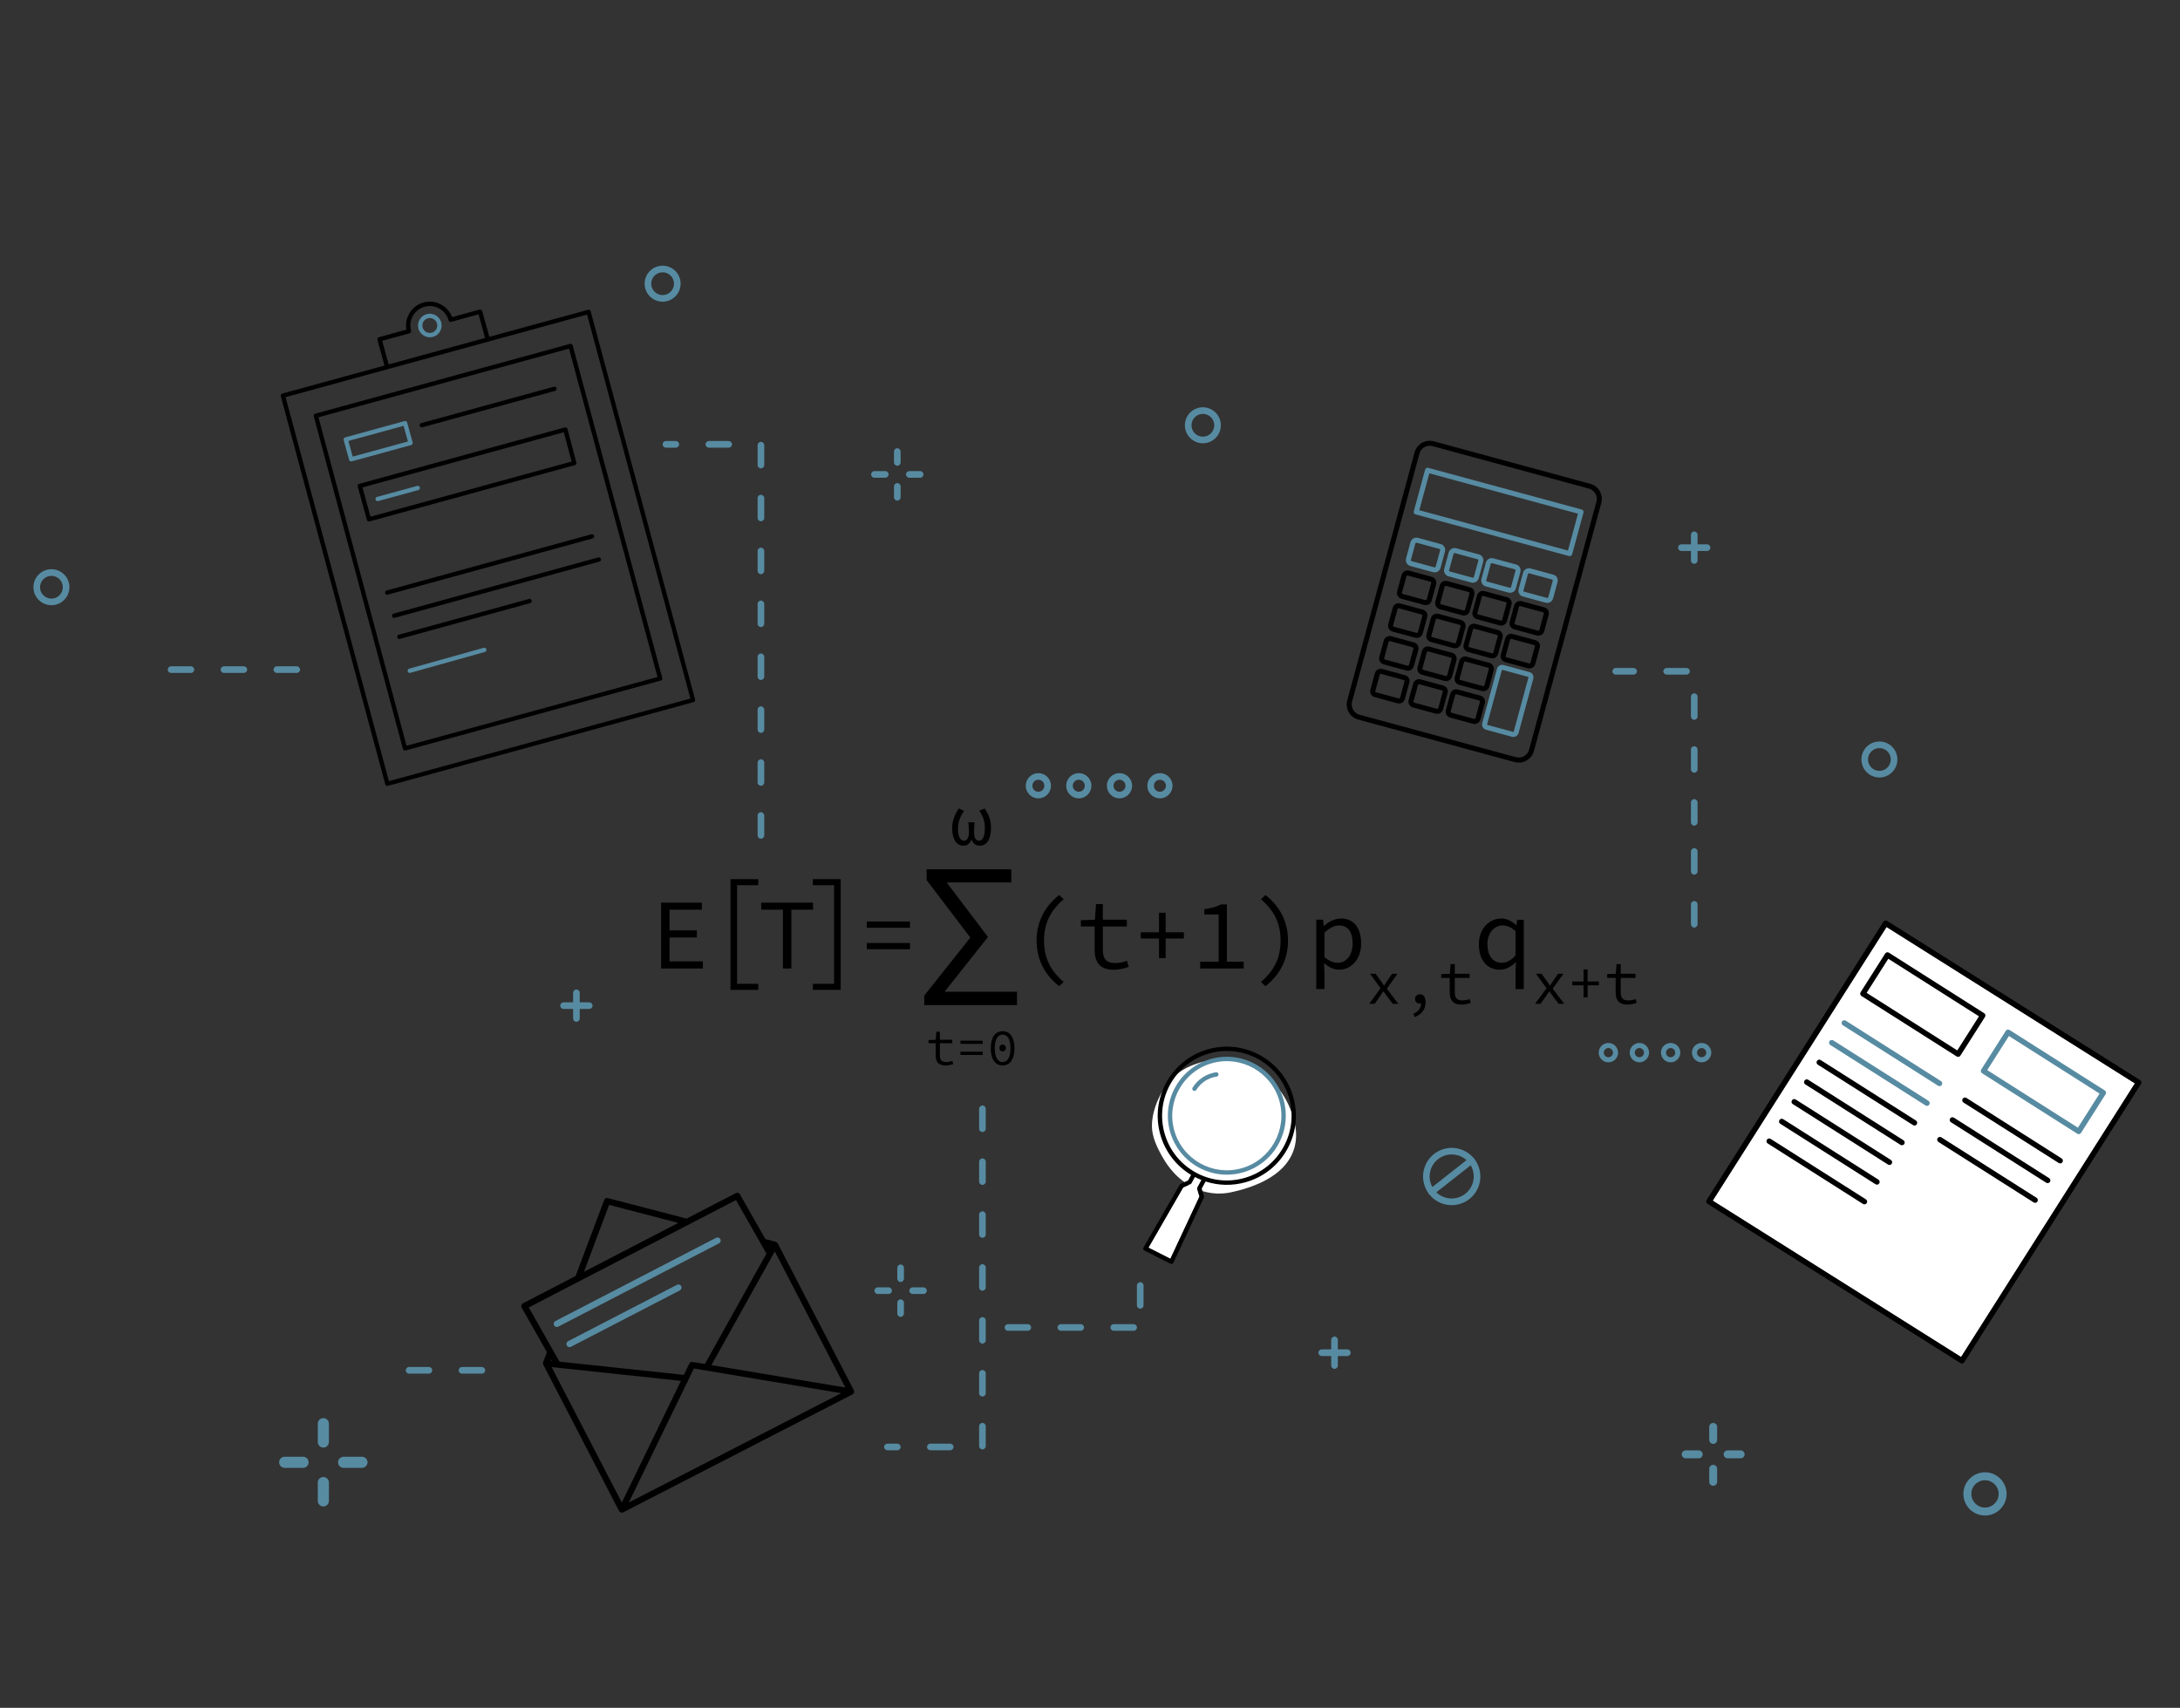 <?xml version="1.0" encoding="utf-8"?>
<!-- Generator: Adobe Illustrator 23.0.3, SVG Export Plug-In . SVG Version: 6.00 Build 0)  -->
<svg version="1.1" id="Ebene_1" xmlns="http://www.w3.org/2000/svg" xmlns:xlink="http://www.w3.org/1999/xlink" x="0px" y="0px"
	 viewBox="0 0 716 561" style="enable-background:new 0 0 716 561;" xml:space="preserve">
<rect x="0" y="0" width="716" height="561" fill="#333333" stroke="none"/>
<style type="text/css">
	.st0{fill:#010202;}
	.st1{fill:#578BA2;}
	.st2{fill:#FFFFFF;}
	.st3{fill:#1B748E;}
</style>
<g>
	<path d="M525.42,161.33c-0.68-1.19-1.79-2.05-3.12-2.41l-51.37-13.95c-1.33-0.36-2.72-0.18-3.91,0.5
		c-1.19,0.68-2.05,1.79-2.41,3.12l-22.12,81.47c-0.36,1.33-0.18,2.71,0.5,3.91c0.68,1.19,1.79,2.05,3.12,2.41l51.37,13.95
		c0.45,0.12,0.9,0.18,1.36,0.18c0.89,0,1.76-0.23,2.55-0.68c1.19-0.68,2.05-1.79,2.41-3.12l22.12-81.47
		C526.28,163.91,526.1,162.52,525.42,161.33z M524.33,164.8l-22.12,81.47c-0.24,0.9-0.83,1.65-1.64,2.12
		c-0.81,0.46-1.75,0.59-2.66,0.34l-51.37-13.95c-0.9-0.24-1.65-0.83-2.12-1.64c-0.46-0.81-0.59-1.75-0.34-2.66l22.12-81.47
		c0.24-0.9,0.83-1.65,1.64-2.12c0.81-0.46,1.75-0.59,2.66-0.34l51.37,13.95c0.9,0.24,1.65,0.83,2.12,1.64
		C524.46,162.96,524.58,163.9,524.33,164.8z"/>
	<path class="st1" d="M519.5,167.37l-50.41-13.69c-0.21-0.06-0.44-0.03-0.63,0.08c-0.19,0.11-0.33,0.29-0.39,0.5l-3.72,13.7
		c-0.12,0.44,0.14,0.89,0.58,1.01l50.41,13.69c0.07,0.02,0.14,0.03,0.22,0.03c0.14,0,0.28-0.04,0.41-0.11
		c0.19-0.11,0.33-0.29,0.39-0.5l3.72-13.7C520.2,167.94,519.94,167.49,519.5,167.37z M514.98,180.85l-48.82-13.25l3.29-12.11
		l48.82,13.25L514.98,180.85z"/>
	<path class="st1" d="M502.35,220.77l-8.5-2.31c-0.46-0.12-0.94-0.06-1.35,0.17c-0.41,0.24-0.71,0.62-0.83,1.08l-4.84,17.82
		c-0.12,0.46-0.06,0.94,0.17,1.35c0.24,0.41,0.62,0.71,1.08,0.83l8.5,2.31c0.16,0.04,0.31,0.06,0.47,0.06
		c0.31,0,0.61-0.08,0.88-0.24c0.41-0.24,0.71-0.62,0.83-1.08l4.84-17.82C503.86,222,503.3,221.02,502.35,220.77z M502.01,222.52
		l-4.84,17.82c-0.01,0.04-0.04,0.07-0.06,0.08c-0.02,0.01-0.06,0.02-0.1,0.01l-8.5-2.31c-0.04-0.01-0.07-0.04-0.08-0.06
		c-0.01-0.02-0.02-0.06-0.01-0.1l4.84-17.82c0.02-0.06,0.07-0.1,0.13-0.1c0.01,0,0.02,0,0.03,0l8.5,2.31
		c0.04,0.01,0.07,0.04,0.08,0.06C502.01,222.44,502.03,222.48,502.01,222.52z"/>
	<path d="M460.29,196.69c0,0,7.47,2.03,7.47,2.03c0.17,0.05,0.35,0.07,0.53,0.07c0.34,0,0.68-0.09,0.99-0.27
		c0.46-0.27,0.8-0.7,0.94-1.21l1.46-5.37c0.14-0.52,0.07-1.05-0.19-1.52c-0.27-0.46-0.7-0.8-1.21-0.94l-7.47-2.03
		c-0.51-0.14-1.05-0.07-1.52,0.19c-0.46,0.27-0.8,0.7-0.94,1.21l-1.46,5.37c-0.14,0.52-0.07,1.05,0.19,1.52
		C459.34,196.22,459.77,196.55,460.29,196.69z M460.47,194.67l1.46-5.37c0.03-0.12,0.12-0.18,0.16-0.21
		c0.05-0.03,0.15-0.07,0.27-0.03l7.47,2.03c0.12,0.03,0.18,0.12,0.21,0.16c0.03,0.05,0.07,0.14,0.03,0.27l-1.46,5.37
		c-0.03,0.12-0.12,0.18-0.16,0.21c-0.05,0.03-0.14,0.07-0.27,0.03l-7.47-2.03c-0.12-0.03-0.18-0.12-0.21-0.16
		C460.48,194.88,460.44,194.79,460.47,194.67z"/>
	<path class="st1" d="M463.21,185.92l7.47,2.03c0.18,0.05,0.35,0.07,0.52,0.07c0.88,0,1.69-0.59,1.93-1.48l1.46-5.37
		c0.14-0.52,0.07-1.05-0.19-1.52c-0.27-0.46-0.7-0.8-1.21-0.94l-7.47-2.03c-0.51-0.14-1.05-0.07-1.52,0.19
		c-0.46,0.27-0.8,0.7-0.94,1.21l-1.46,5.37C461.52,184.53,462.15,185.63,463.21,185.92z M463.4,183.9l1.46-5.37
		c0.04-0.16,0.18-0.26,0.34-0.26c0.03,0,0.06,0,0.09,0.01l7.47,2.03c0.12,0.03,0.18,0.12,0.21,0.16c0.03,0.05,0.07,0.14,0.03,0.27
		l-1.46,5.37c-0.05,0.19-0.24,0.3-0.43,0.25l-7.47-2.03C463.46,184.28,463.34,184.08,463.4,183.9z"/>
	<path d="M457.36,207.46l7.47,2.03c0.17,0.05,0.35,0.07,0.53,0.07c0.34,0,0.68-0.09,0.99-0.27c0.46-0.27,0.8-0.7,0.94-1.21
		l1.46-5.37c0.14-0.52,0.07-1.05-0.19-1.52c-0.27-0.46-0.7-0.8-1.21-0.94l-7.47-2.03c-1.06-0.29-2.16,0.34-2.45,1.41l-1.46,5.37
		C455.67,206.07,456.3,207.17,457.36,207.46z M457.55,205.44l1.46-5.37c0.04-0.16,0.18-0.26,0.34-0.26c0.03,0,0.06,0,0.09,0.01
		l7.47,2.03c0.12,0.03,0.18,0.12,0.21,0.16c0.03,0.05,0.07,0.14,0.03,0.27l-1.46,5.37c-0.05,0.19-0.24,0.3-0.43,0.25l-7.47-2.03
		C457.61,205.81,457.5,205.62,457.55,205.44z"/>
	<path d="M454.44,218.23l7.47,2.03c0.17,0.05,0.35,0.07,0.53,0.07c0.34,0,0.68-0.09,0.99-0.27c0.46-0.27,0.8-0.7,0.94-1.21
		l1.46-5.37c0.14-0.52,0.07-1.05-0.19-1.52c-0.27-0.46-0.7-0.8-1.21-0.94l-7.47-2.03c-0.51-0.14-1.05-0.07-1.52,0.19
		c-0.46,0.27-0.8,0.7-0.94,1.21l-1.46,5.37c-0.14,0.52-0.07,1.05,0.19,1.52C453.49,217.75,453.92,218.09,454.44,218.23z
		 M454.62,216.21l1.46-5.37c0.03-0.12,0.12-0.18,0.16-0.21c0.05-0.03,0.14-0.07,0.27-0.03l7.47,2.03c0.12,0.03,0.18,0.12,0.21,0.16
		c0.03,0.05,0.07,0.14,0.03,0.27l-1.46,5.37c-0.03,0.12-0.12,0.18-0.16,0.21c-0.05,0.03-0.14,0.07-0.27,0.03l-7.47-2.03
		c-0.12-0.03-0.18-0.12-0.21-0.16C454.63,216.42,454.59,216.33,454.62,216.21z"/>
	<path d="M461.49,221.79l-7.47-2.03c-0.52-0.14-1.05-0.07-1.52,0.19c-0.46,0.27-0.8,0.7-0.94,1.21l-1.46,5.37
		c-0.14,0.52-0.07,1.05,0.19,1.52c0.27,0.46,0.7,0.8,1.21,0.94c0,0,7.47,2.03,7.47,2.03c0.17,0.05,0.35,0.07,0.52,0.07
		c0.88,0,1.69-0.59,1.93-1.48l1.46-5.37C463.19,223.18,462.56,222.08,461.49,221.79z M461.31,223.82l-1.46,5.37
		c-0.05,0.19-0.25,0.3-0.43,0.25l-7.47-2.03c-0.12-0.03-0.18-0.12-0.21-0.16c-0.03-0.05-0.07-0.14-0.03-0.27l1.46-5.37
		c0.05-0.19,0.24-0.3,0.43-0.25l7.47,2.03C461.25,223.44,461.36,223.63,461.31,223.82z"/>
	<path d="M472.84,200.1l7.47,2.03c0.17,0.05,0.35,0.07,0.52,0.07c0.88,0,1.69-0.59,1.93-1.48l1.46-5.37
		c0.29-1.06-0.34-2.16-1.41-2.45l-7.47-2.03c-0.52-0.14-1.05-0.07-1.52,0.19c-0.46,0.27-0.8,0.7-0.94,1.21l-1.46,5.37
		c-0.14,0.52-0.07,1.05,0.19,1.52C471.89,199.62,472.32,199.96,472.84,200.1z M473.03,198.07l1.46-5.37
		c0.05-0.19,0.24-0.3,0.43-0.25l7.47,2.03c0.19,0.05,0.3,0.24,0.25,0.43l-1.46,5.37c-0.05,0.19-0.24,0.3-0.43,0.25l-7.47-2.03
		c-0.12-0.03-0.18-0.12-0.21-0.16C473.03,198.29,472.99,198.2,473.03,198.07z"/>
	<path class="st1" d="M485.74,182.12l-7.47-2.03c-0.51-0.14-1.05-0.07-1.52,0.19c-0.46,0.27-0.8,0.7-0.94,1.21l-1.46,5.37
		c-0.14,0.52-0.07,1.05,0.19,1.52s0.7,0.8,1.21,0.94l7.47,2.03c0.17,0.05,0.35,0.07,0.53,0.07c0.34,0,0.68-0.09,0.99-0.27
		c0.46-0.27,0.8-0.7,0.94-1.21l1.46-5.37c0.14-0.52,0.07-1.05-0.19-1.52C486.69,182.6,486.26,182.26,485.74,182.12z M485.55,184.15
		l-1.46,5.37c-0.03,0.12-0.12,0.18-0.16,0.21c-0.05,0.03-0.14,0.07-0.27,0.03l-7.47-2.03c-0.12-0.03-0.18-0.12-0.21-0.16
		c-0.03-0.05-0.07-0.14-0.03-0.27l1.46-5.37c0.03-0.12,0.12-0.18,0.16-0.21c0.05-0.03,0.14-0.07,0.27-0.03l7.47,2.03
		c0.12,0.03,0.18,0.12,0.21,0.16C485.55,183.93,485.59,184.02,485.55,184.15z"/>
	<path d="M469.97,203.04l-1.46,5.37c-0.14,0.52-0.07,1.05,0.19,1.52c0.27,0.46,0.7,0.8,1.21,0.94l7.47,2.03
		c0.17,0.05,0.35,0.07,0.53,0.07c0.34,0,0.68-0.09,0.99-0.27c0.46-0.27,0.8-0.7,0.94-1.21l1.46-5.37c0.14-0.52,0.07-1.05-0.19-1.52
		c-0.27-0.46-0.7-0.8-1.21-0.94l-7.47-2.03c-0.51-0.14-1.05-0.07-1.52,0.19C470.44,202.1,470.11,202.53,469.97,203.04z
		 M471.72,203.26c0.05-0.03,0.15-0.07,0.27-0.03l7.47,2.03c0.19,0.05,0.3,0.24,0.25,0.43l-1.46,5.37c-0.05,0.19-0.24,0.3-0.43,0.25
		l-7.47-2.03c-0.12-0.03-0.18-0.12-0.21-0.16c-0.03-0.05-0.07-0.14-0.03-0.27l1.46-5.37C471.59,203.35,471.68,203.29,471.72,203.26z
		"/>
	<path d="M467.04,213.81l-1.46,5.37c-0.14,0.52-0.07,1.05,0.19,1.52c0.27,0.46,0.7,0.8,1.21,0.94l7.47,2.03
		c0.17,0.05,0.35,0.07,0.53,0.07c0.34,0,0.68-0.09,0.99-0.27c0.46-0.27,0.8-0.7,0.94-1.21l1.46-5.37c0.29-1.06-0.34-2.16-1.41-2.45
		l-7.47-2.03c-0.52-0.14-1.05-0.07-1.52,0.19C467.52,212.86,467.18,213.29,467.04,213.81z M468.8,214.03
		c0.03-0.02,0.1-0.05,0.17-0.05c0.03,0,0.06,0,0.09,0.01l7.47,2.03c0.19,0.05,0.3,0.24,0.25,0.43l-1.46,5.37
		c-0.03,0.12-0.12,0.18-0.16,0.21c-0.05,0.03-0.15,0.07-0.27,0.03l-7.47-2.03c-0.12-0.03-0.18-0.12-0.21-0.16
		c-0.03-0.05-0.07-0.14-0.03-0.27l1.46-5.37C468.67,214.12,468.75,214.06,468.8,214.03z"/>
	<path d="M474.05,225.2l-7.47-2.03c-0.51-0.14-1.05-0.07-1.52,0.19c-0.46,0.27-0.8,0.7-0.94,1.21l-1.46,5.37
		c-0.14,0.52-0.07,1.05,0.19,1.52c0.27,0.46,0.7,0.8,1.21,0.93c0,0,7.47,2.03,7.47,2.03c0.17,0.05,0.35,0.07,0.52,0.07
		c0.88,0,1.69-0.59,1.93-1.48l1.46-5.37C475.74,226.59,475.11,225.49,474.05,225.2z M473.86,227.22l-1.46,5.37
		c-0.05,0.19-0.24,0.3-0.43,0.25l-7.47-2.03c-0.12-0.03-0.18-0.12-0.21-0.16c-0.03-0.05-0.07-0.14-0.03-0.27l1.46-5.37
		c0.03-0.12,0.12-0.18,0.16-0.21c0.05-0.03,0.14-0.07,0.27-0.03l7.47,2.03C473.8,226.84,473.91,227.04,473.86,227.22z"/>
	<path d="M494.98,204.03l1.46-5.37c0.14-0.52,0.07-1.05-0.19-1.52c-0.27-0.46-0.7-0.8-1.21-0.94l-7.47-2.03
		c-1.07-0.29-2.16,0.34-2.45,1.41l-1.46,5.37c-0.29,1.06,0.34,2.16,1.41,2.45l7.47,2.03c0.17,0.05,0.35,0.07,0.52,0.07
		C493.93,205.51,494.73,204.92,494.98,204.03z M492.95,203.85l-7.47-2.03c-0.19-0.05-0.3-0.24-0.25-0.43l1.46-5.37
		c0.05-0.19,0.24-0.3,0.43-0.25l7.47,2.03c0.12,0.03,0.19,0.12,0.21,0.16c0.03,0.05,0.07,0.14,0.03,0.27l-1.46,5.37
		C493.33,203.79,493.14,203.9,492.95,203.85z"/>
	<path class="st1" d="M497.9,193.26l1.46-5.37c0.14-0.52,0.07-1.05-0.19-1.52c-0.27-0.46-0.7-0.8-1.21-0.94l-7.47-2.03
		c-0.52-0.14-1.05-0.07-1.52,0.19c-0.46,0.27-0.8,0.7-0.94,1.21l-1.46,5.37c-0.29,1.06,0.34,2.16,1.41,2.45l7.47,2.03
		c0.17,0.05,0.35,0.07,0.53,0.07c0.34,0,0.68-0.09,0.99-0.27C497.43,194.21,497.76,193.78,497.9,193.26z M496.14,193.04
		c-0.05,0.03-0.14,0.07-0.27,0.03l-7.47-2.03c-0.19-0.05-0.3-0.24-0.25-0.43l1.46-5.37c0.04-0.16,0.18-0.26,0.34-0.26
		c0.03,0,0.06,0,0.09,0.01l7.47,2.03c0.12,0.03,0.18,0.12,0.21,0.16c0.03,0.05,0.07,0.14,0.03,0.27l-1.46,5.37
		C496.28,192.95,496.19,193.02,496.14,193.04z"/>
	<path d="M492.05,214.8l1.46-5.37c0.14-0.52,0.07-1.05-0.19-1.52c-0.27-0.46-0.7-0.8-1.21-0.94l-7.47-2.03
		c-1.06-0.29-2.16,0.34-2.45,1.41l-1.46,5.37c-0.29,1.06,0.34,2.16,1.41,2.45l7.47,2.03c0.17,0.05,0.35,0.07,0.53,0.07
		c0.34,0,0.68-0.09,0.99-0.27C491.58,215.75,491.91,215.32,492.05,214.8z M490.3,214.58c-0.05,0.03-0.14,0.07-0.27,0.03l-7.47-2.03
		c-0.19-0.05-0.3-0.24-0.25-0.43l1.46-5.37c0.04-0.16,0.18-0.26,0.34-0.26c0.03,0,0.06,0,0.09,0.01l7.47,2.03
		c0.19,0.05,0.3,0.24,0.25,0.43l-1.46,5.37C490.43,214.49,490.34,214.56,490.3,214.58z"/>
	<path d="M507.24,199.52l-7.47-2.03c-0.51-0.14-1.05-0.07-1.52,0.19c-0.46,0.27-0.8,0.7-0.94,1.21l-1.46,5.37
		c-0.29,1.06,0.34,2.16,1.41,2.45l7.47,2.03c0.17,0.05,0.35,0.07,0.53,0.07c0.34,0,0.68-0.09,0.99-0.27c0.46-0.27,0.8-0.7,0.94-1.21
		l1.46-5.37c0.14-0.52,0.07-1.05-0.19-1.52C508.19,200,507.76,199.66,507.24,199.52z M507.05,201.55l-1.46,5.37
		c-0.05,0.19-0.24,0.3-0.43,0.25l-7.47-2.03c-0.19-0.05-0.3-0.24-0.25-0.43l1.46-5.37c0.03-0.12,0.12-0.18,0.16-0.21
		c0.05-0.03,0.14-0.07,0.27-0.03l7.47,2.03C506.99,201.17,507.1,201.36,507.05,201.55z"/>
	<path class="st1" d="M510.16,188.76l-7.47-2.03c-0.51-0.14-1.05-0.07-1.52,0.19c-0.46,0.27-0.8,0.7-0.94,1.21l-1.46,5.37
		c-0.29,1.06,0.34,2.16,1.41,2.45l7.47,2.03c0.17,0.05,0.35,0.07,0.52,0.07c0.88,0,1.69-0.59,1.93-1.48l1.46-5.37
		C511.86,190.14,511.23,189.04,510.16,188.76z M509.98,190.78l-1.46,5.37c-0.05,0.19-0.24,0.3-0.43,0.25l-7.47-2.03
		c-0.19-0.05-0.3-0.24-0.25-0.43l1.46-5.37c0.03-0.12,0.12-0.19,0.16-0.21c0.05-0.03,0.14-0.07,0.27-0.03l7.47,2.03
		C509.92,190.4,510.03,190.59,509.98,190.78z"/>
	<path d="M504.32,210.29l-7.47-2.03c-0.52-0.14-1.05-0.07-1.52,0.19c-0.46,0.27-0.8,0.7-0.94,1.21l-1.46,5.37
		c-0.29,1.06,0.34,2.16,1.41,2.45l7.47,2.03c0.17,0.05,0.35,0.07,0.52,0.07c0.88,0,1.69-0.59,1.93-1.48l1.46-5.37
		C506.01,211.68,505.38,210.58,504.32,210.29z M504.13,212.32l-1.46,5.37c-0.05,0.19-0.24,0.3-0.43,0.25c0,0-7.47-2.03-7.47-2.03
		c-0.19-0.05-0.3-0.24-0.25-0.43l1.46-5.37c0.03-0.12,0.12-0.19,0.16-0.21c0.05-0.03,0.14-0.07,0.27-0.03l7.47,2.03
		C504.07,211.94,504.18,212.13,504.13,212.32z"/>
	<path d="M479.2,224.95l7.47,2.03c0.17,0.05,0.35,0.07,0.53,0.07c0.34,0,0.68-0.09,0.99-0.27c0.46-0.27,0.8-0.7,0.94-1.21l1.46-5.37
		c0.14-0.52,0.07-1.05-0.19-1.52c-0.27-0.46-0.7-0.8-1.21-0.94l-7.47-2.03c-1.06-0.29-2.16,0.34-2.45,1.41l-1.46,5.37
		C477.51,223.56,478.14,224.66,479.2,224.95z M479.39,222.93l1.46-5.37c0.04-0.16,0.18-0.26,0.34-0.26c0.03,0,0.06,0,0.09,0.01
		l7.47,2.03c0.12,0.03,0.19,0.12,0.21,0.16c0.03,0.05,0.07,0.14,0.03,0.27l-1.46,5.37c-0.05,0.19-0.24,0.29-0.43,0.25l-7.47-2.03
		c-0.12-0.03-0.19-0.12-0.21-0.16C479.4,223.15,479.36,223.05,479.39,222.93z"/>
	<path d="M487.47,229.45c-0.27-0.46-0.7-0.8-1.21-0.93l-7.47-2.03c-1.06-0.29-2.16,0.34-2.45,1.41l-1.46,5.37
		c-0.29,1.06,0.34,2.16,1.41,2.45l7.47,2.03c0.17,0.05,0.35,0.07,0.53,0.07c0.34,0,0.68-0.09,0.99-0.27c0.46-0.27,0.8-0.7,0.94-1.21
		l1.46-5.37C487.8,230.46,487.73,229.92,487.47,229.45z M486.07,230.54l-1.46,5.37c-0.03,0.12-0.12,0.18-0.16,0.21
		c-0.05,0.03-0.14,0.07-0.27,0.03l-7.47-2.03c-0.19-0.05-0.3-0.24-0.25-0.43l1.46-5.37c0.04-0.16,0.18-0.26,0.34-0.26
		c0.03,0,0.06,0,0.09,0.01l7.47,2.03c0.12,0.03,0.18,0.12,0.21,0.16C486.06,230.32,486.1,230.42,486.07,230.54z"/>
</g>
<g>
	<g>
		<path class="st1" d="M294.71,152.99c-0.6,0-1.09-0.49-1.09-1.09v-3.56c0-0.6,0.49-1.09,1.09-1.09c0.6,0,1.09,0.49,1.09,1.09v3.56
			C295.8,152.5,295.31,152.99,294.71,152.99z"/>
	</g>
	<g>
		<path class="st1" d="M294.71,164.44c-0.6,0-1.09-0.49-1.09-1.09v-3.56c0-0.6,0.49-1.09,1.09-1.09c0.6,0,1.09,0.49,1.09,1.09v3.56
			C295.8,163.96,295.31,164.44,294.71,164.44z"/>
	</g>
	<g>
		<path class="st1" d="M302.22,156.93h-3.56c-0.6,0-1.09-0.49-1.09-1.09s0.49-1.09,1.09-1.09h3.56c0.6,0,1.09,0.49,1.09,1.09
			S302.82,156.93,302.22,156.93z"/>
	</g>
	<g>
		<path class="st1" d="M290.76,156.93h-3.56c-0.6,0-1.09-0.49-1.09-1.09s0.49-1.09,1.09-1.09h3.56c0.6,0,1.09,0.49,1.09,1.09
			S291.36,156.93,290.76,156.93z"/>
	</g>
</g>
<g>
	<g>
		<path class="st1" d="M295.8,421.12c-0.6,0-1.09-0.49-1.09-1.09v-3.56c0-0.6,0.49-1.09,1.09-1.09c0.6,0,1.09,0.49,1.09,1.09v3.56
			C296.88,420.63,296.4,421.12,295.8,421.12z"/>
	</g>
	<g>
		<path class="st1" d="M295.8,432.57c-0.6,0-1.09-0.49-1.09-1.09v-3.56c0-0.6,0.49-1.09,1.09-1.09c0.6,0,1.09,0.49,1.09,1.09v3.56
			C296.88,432.09,296.4,432.57,295.8,432.57z"/>
	</g>
	<g>
		<path class="st1" d="M303.31,425.06h-3.56c-0.6,0-1.09-0.49-1.09-1.09s0.49-1.09,1.09-1.09h3.56c0.6,0,1.09,0.49,1.09,1.09
			S303.91,425.06,303.31,425.06z"/>
	</g>
	<g>
		<path class="st1" d="M291.85,425.06h-3.56c-0.6,0-1.09-0.49-1.09-1.09s0.49-1.09,1.09-1.09h3.56c0.6,0,1.09,0.49,1.09,1.09
			S292.45,425.06,291.85,425.06z"/>
	</g>
</g>
<g>
	<g>
		<path class="st1" d="M476.81,395.88c-0.95,0-1.91-0.15-2.85-0.44c-4.95-1.57-7.7-6.86-6.13-11.81c1.57-4.95,6.86-7.7,11.81-6.13
			c4.95,1.57,7.7,6.86,6.13,11.81c-0.76,2.4-2.41,4.35-4.64,5.51C479.77,395.52,478.3,395.88,476.81,395.88z M476.8,379.22
			c-3.07,0-5.93,1.97-6.91,5.05c-1.2,3.8,0.91,7.88,4.72,9.08c1.84,0.58,3.8,0.42,5.52-0.48c1.72-0.89,2.98-2.4,3.57-4.24
			c1.2-3.8-0.91-7.88-4.72-9.08C478.26,379.33,477.52,379.22,476.8,379.22z"/>
	</g>
	<g>
		<path class="st1" d="M470.18,392.59c-0.32,0-0.64-0.14-0.85-0.41c-0.37-0.47-0.29-1.15,0.18-1.53l13.07-10.29
			c0.47-0.37,1.15-0.29,1.53,0.18c0.37,0.47,0.29,1.15-0.18,1.53l-13.07,10.29C470.65,392.51,470.41,392.59,470.18,392.59z"/>
	</g>
</g>
<g>
	<g>
		<path class="st1" d="M380.96,262.25c-2.28,0-4.14-1.86-4.14-4.14c0-2.28,1.86-4.14,4.14-4.14c2.29,0,4.14,1.86,4.14,4.14
			C385.11,260.39,383.25,262.25,380.96,262.25z M380.96,256.14c-1.09,0-1.97,0.88-1.97,1.97c0,1.09,0.88,1.97,1.97,1.97
			c1.09,0,1.97-0.88,1.97-1.97C382.94,257.02,382.05,256.14,380.96,256.14z"/>
	</g>
	<g>
		<path class="st1" d="M367.69,262.25c-2.29,0-4.14-1.86-4.14-4.14c0-2.28,1.86-4.14,4.14-4.14c2.28,0,4.14,1.86,4.14,4.14
			C371.83,260.39,369.97,262.25,367.69,262.25z M367.69,256.14c-1.09,0-1.97,0.88-1.97,1.97c0,1.09,0.88,1.97,1.97,1.97
			c1.09,0,1.97-0.88,1.97-1.97C369.66,257.02,368.78,256.14,367.69,256.14z"/>
	</g>
	<g>
		<path class="st1" d="M354.32,262.25c-2.29,0-4.14-1.86-4.14-4.14c0-2.28,1.86-4.14,4.14-4.14c2.28,0,4.14,1.86,4.14,4.14
			C358.46,260.39,356.6,262.25,354.32,262.25z M354.32,256.14c-1.09,0-1.97,0.88-1.97,1.97c0,1.09,0.88,1.97,1.97,1.97
			c1.09,0,1.97-0.88,1.97-1.97C356.29,257.02,355.4,256.14,354.32,256.14z"/>
	</g>
	<g>
		<path class="st1" d="M341.04,262.25c-2.28,0-4.14-1.86-4.14-4.14c0-2.28,1.86-4.14,4.14-4.14c2.28,0,4.14,1.86,4.14,4.14
			C345.19,260.39,343.33,262.25,341.04,262.25z M341.04,256.14c-1.09,0-1.97,0.88-1.97,1.97c0,1.09,0.88,1.97,1.97,1.97
			c1.09,0,1.97-0.88,1.97-1.97C343.01,257.02,342.13,256.14,341.04,256.14z"/>
	</g>
</g>
<g>
	<g>
		<path class="st1" d="M528.26,342.6c1.75,0,3.18,1.43,3.18,3.18c0,1.75-1.43,3.18-3.18,3.18c-1.75,0-3.18-1.43-3.18-3.18
			C525.09,344.02,526.51,342.6,528.26,342.6z M528.26,347.29c0.83,0,1.51-0.68,1.51-1.51c0-0.83-0.68-1.51-1.51-1.51
			s-1.51,0.68-1.51,1.51C526.75,346.61,527.43,347.29,528.26,347.29z"/>
	</g>
	<g>
		<path class="st1" d="M538.44,342.6c1.75,0,3.18,1.43,3.18,3.18c0,1.75-1.43,3.18-3.18,3.18c-1.75,0-3.18-1.43-3.18-3.18
			C535.27,344.02,536.69,342.6,538.44,342.6z M538.44,347.29c0.83,0,1.51-0.68,1.51-1.51c0-0.83-0.68-1.51-1.51-1.51
			c-0.83,0-1.51,0.68-1.51,1.51C536.93,346.61,537.61,347.29,538.44,347.29z"/>
	</g>
	<g>
		<path class="st1" d="M548.7,342.6c1.75,0,3.18,1.43,3.18,3.18c0,1.75-1.43,3.18-3.18,3.18c-1.75,0-3.18-1.43-3.18-3.18
			C545.52,344.02,546.95,342.6,548.7,342.6z M548.7,347.29c0.83,0,1.51-0.68,1.51-1.51c0-0.83-0.68-1.51-1.51-1.51
			s-1.51,0.68-1.51,1.51C547.19,346.61,547.86,347.29,548.7,347.29z"/>
	</g>
	<g>
		<path class="st1" d="M558.88,342.6c1.75,0,3.18,1.43,3.18,3.18c0,1.75-1.43,3.18-3.18,3.18c-1.75,0-3.18-1.43-3.18-3.18
			C555.7,344.02,557.12,342.6,558.88,342.6z M558.88,347.29c0.83,0,1.51-0.68,1.51-1.51c0-0.83-0.68-1.51-1.51-1.51
			s-1.51,0.68-1.51,1.51C557.36,346.61,558.04,347.29,558.88,347.29z"/>
	</g>
</g>
<g>
	<path class="st1" d="M395.07,145.61c-3.26,0-5.91-2.65-5.91-5.91c0-3.26,2.65-5.91,5.91-5.91c3.26,0,5.91,2.65,5.91,5.91
		C400.98,142.96,398.33,145.61,395.07,145.61z M395.07,135.96c-2.06,0-3.74,1.68-3.74,3.74c0,2.06,1.68,3.74,3.74,3.74
		c2.06,0,3.74-1.68,3.74-3.74C398.81,137.64,397.13,135.96,395.07,135.96z"/>
</g>
<g>
	<path class="st1" d="M217.63,99.1c-3.26,0-5.91-2.65-5.91-5.91s2.65-5.91,5.91-5.91s5.91,2.65,5.91,5.91S220.89,99.1,217.63,99.1z
		 M217.63,89.45c-2.06,0-3.74,1.68-3.74,3.74c0,2.06,1.68,3.74,3.74,3.74s3.74-1.68,3.74-3.74
		C221.37,91.13,219.7,89.45,217.63,89.45z"/>
</g>
<g>
	<g>
		<path class="st1" d="M562.68,481.18c0.72,0,1.3,0.58,1.3,1.3v4.28c0,0.72-0.58,1.3-1.3,1.3c-0.72,0-1.3-0.58-1.3-1.3v-4.28
			C561.37,481.77,561.95,481.18,562.68,481.18z"/>
	</g>
	<g>
		<path class="st1" d="M562.68,467.42c0.72,0,1.3,0.58,1.3,1.3v4.28c0,0.72-0.58,1.3-1.3,1.3c-0.72,0-1.3-0.58-1.3-1.3v-4.28
			C561.37,468.01,561.95,467.42,562.68,467.42z"/>
	</g>
	<g>
		<path class="st1" d="M553.65,476.44h4.28c0.72,0,1.3,0.58,1.3,1.3s-0.58,1.3-1.3,1.3h-4.28c-0.72,0-1.3-0.58-1.3-1.3
			S552.93,476.44,553.65,476.44z"/>
	</g>
	<g>
		<path class="st1" d="M567.42,476.44h4.28c0.72,0,1.3,0.58,1.3,1.3s-0.58,1.3-1.3,1.3h-4.28c-0.72,0-1.3-0.58-1.3-1.3
			S566.7,476.44,567.42,476.44z"/>
	</g>
</g>
<g>
	<path class="st1" d="M651.95,483.63c3.92,0,7.1,3.19,7.1,7.1s-3.19,7.1-7.1,7.1s-7.1-3.19-7.1-7.1S648.04,483.63,651.95,483.63z
		 M651.95,495.22c2.48,0,4.49-2.01,4.49-4.49c0-2.48-2.01-4.49-4.49-4.49c-2.48,0-4.49,2.01-4.49,4.49
		C647.46,493.2,649.48,495.22,651.95,495.22z"/>
</g>
<g>
	<path class="st1" d="M16.89,198.8c-3.26,0-5.91-2.65-5.91-5.91c0-3.26,2.65-5.91,5.91-5.91s5.91,2.65,5.91,5.91
		C22.8,196.15,20.15,198.8,16.89,198.8z M16.89,189.16c-2.06,0-3.74,1.68-3.74,3.74c0,2.06,1.68,3.74,3.74,3.74
		c2.06,0,3.74-1.68,3.74-3.74C20.63,190.83,18.95,189.16,16.89,189.16z"/>
</g>
<g>
	<path class="st1" d="M617.27,255.39c-3.26,0-5.91-2.65-5.91-5.91c0-3.26,2.65-5.91,5.91-5.91s5.91,2.65,5.91,5.91
		C623.18,252.74,620.53,255.39,617.27,255.39z M617.27,245.74c-2.06,0-3.74,1.68-3.74,3.74c0,2.06,1.68,3.74,3.74,3.74
		c2.06,0,3.74-1.68,3.74-3.74C621.01,247.41,619.33,245.74,617.27,245.74z"/>
</g>
<g>
	<path class="st1" d="M218.72,144.87h3.24c0.6,0,1.09,0.49,1.09,1.09s-0.49,1.09-1.09,1.09h-3.24c-0.6,0-1.09-0.49-1.09-1.09
		S218.12,144.87,218.72,144.87z M232.82,144.87h6.52c0.6,0,1.09,0.49,1.09,1.09s-0.49,1.09-1.09,1.09h-6.52
		c-0.6,0-1.09-0.49-1.09-1.09S232.22,144.87,232.82,144.87z M249.92,145.15c0.6,0,1.09,0.49,1.09,1.09v6.52
		c0,0.6-0.49,1.09-1.09,1.09s-1.09-0.49-1.09-1.09v-6.52C248.83,145.64,249.32,145.15,249.92,145.15z M249.92,162.53
		c0.6,0,1.09,0.49,1.09,1.09v6.52c0,0.6-0.49,1.09-1.09,1.09s-1.09-0.49-1.09-1.09v-6.52C248.83,163.01,249.32,162.53,249.92,162.53
		z M249.92,179.91c0.6,0,1.09,0.49,1.09,1.09v6.52c0,0.6-0.49,1.09-1.09,1.09s-1.09-0.49-1.09-1.09v-6.52
		C248.83,180.39,249.32,179.91,249.92,179.91z M249.92,197.28c0.6,0,1.09,0.49,1.09,1.09v6.52c0,0.6-0.49,1.09-1.09,1.09
		s-1.09-0.49-1.09-1.09v-6.52C248.83,197.77,249.32,197.28,249.92,197.28z M249.92,214.66c0.6,0,1.09,0.49,1.09,1.09v6.52
		c0,0.6-0.49,1.09-1.09,1.09s-1.09-0.49-1.09-1.09v-6.52C248.83,215.15,249.32,214.66,249.92,214.66z M249.92,232.04
		c0.6,0,1.09,0.49,1.09,1.09v6.52c0,0.6-0.49,1.09-1.09,1.09s-1.09-0.49-1.09-1.09v-6.52C248.83,232.53,249.32,232.04,249.92,232.04
		z M249.92,249.42c0.6,0,1.09,0.49,1.09,1.09v6.52c0,0.6-0.49,1.09-1.09,1.09s-1.09-0.49-1.09-1.09v-6.52
		C248.83,249.9,249.32,249.42,249.92,249.42z M249.92,266.8c0.6,0,1.09,0.49,1.09,1.09v6.52c0,0.6-0.49,1.09-1.09,1.09
		s-1.09-0.49-1.09-1.09v-6.52C248.83,267.28,249.32,266.8,249.92,266.8z"/>
</g>
<g>
	<path class="st1" d="M290.38,475.31c0-0.6,0.49-1.09,1.09-1.09h3.24c0.6,0,1.09,0.49,1.09,1.09s-0.49,1.09-1.09,1.09h-3.24
		C290.87,476.39,290.38,475.91,290.38,475.31z M304.48,475.31c0-0.6,0.49-1.09,1.09-1.09h6.52c0.6,0,1.09,0.49,1.09,1.09
		s-0.49,1.09-1.09,1.09h-6.52C304.97,476.39,304.48,475.91,304.48,475.31z M321.58,475.02v-6.52c0-0.6,0.49-1.09,1.09-1.09
		s1.09,0.49,1.09,1.09v6.52c0,0.6-0.49,1.09-1.09,1.09S321.58,475.62,321.58,475.02z M321.58,457.65v-6.52
		c0-0.6,0.49-1.09,1.09-1.09s1.09,0.49,1.09,1.09v6.52c0,0.6-0.49,1.09-1.09,1.09S321.58,458.25,321.58,457.65z M321.58,440.27
		v-6.52c0-0.6,0.49-1.09,1.09-1.09s1.09,0.49,1.09,1.09v6.52c0,0.6-0.49,1.09-1.09,1.09S321.58,440.87,321.58,440.27z
		 M321.58,422.89v-6.52c0-0.6,0.49-1.09,1.09-1.09s1.09,0.49,1.09,1.09v6.52c0,0.6-0.49,1.09-1.09,1.09S321.58,423.49,321.58,422.89
		z M321.58,405.51V399c0-0.6,0.49-1.09,1.09-1.09s1.09,0.49,1.09,1.09v6.52c0,0.6-0.49,1.09-1.09,1.09S321.58,406.11,321.58,405.51z
		 M321.58,388.13v-6.52c0-0.6,0.49-1.09,1.09-1.09s1.09,0.49,1.09,1.09v6.52c0,0.6-0.49,1.09-1.09,1.09S321.58,388.73,321.58,388.13
		z M321.58,370.76v-6.52c0-0.6,0.49-1.09,1.09-1.09s1.09,0.49,1.09,1.09v6.52c0,0.6-0.49,1.09-1.09,1.09
		S321.58,371.36,321.58,370.76z"/>
</g>
<g>
	<path class="st1" d="M97.46,221.05h-6.52c-0.6,0-1.09-0.49-1.09-1.09s0.49-1.09,1.09-1.09h6.52c0.6,0,1.09,0.49,1.09,1.09
		S98.06,221.05,97.46,221.05z M80.08,221.05h-6.52c-0.6,0-1.09-0.49-1.09-1.09s0.49-1.09,1.09-1.09h6.52c0.6,0,1.09,0.49,1.09,1.09
		S80.68,221.05,80.08,221.05z M62.7,221.05h-6.52c-0.6,0-1.09-0.49-1.09-1.09s0.49-1.09,1.09-1.09h6.52c0.6,0,1.09,0.49,1.09,1.09
		S63.3,221.05,62.7,221.05z"/>
</g>
<g>
	<path class="st1" d="M372.33,437.15h-6.52c-0.6,0-1.09-0.49-1.09-1.09s0.49-1.09,1.09-1.09h6.52c0.6,0,1.09,0.49,1.09,1.09
		S372.93,437.15,372.33,437.15z M354.95,437.15h-6.52c-0.6,0-1.09-0.49-1.09-1.09s0.49-1.09,1.09-1.09h6.52
		c0.6,0,1.09,0.49,1.09,1.09S355.55,437.15,354.95,437.15z M337.57,437.15h-6.52c-0.6,0-1.09-0.49-1.09-1.09s0.49-1.09,1.09-1.09
		h6.52c0.6,0,1.09,0.49,1.09,1.09S338.17,437.15,337.57,437.15z"/>
</g>
<g>
	<path class="st1" d="M158.26,451.22h-6.52c-0.6,0-1.09-0.49-1.09-1.09c0-0.6,0.49-1.09,1.09-1.09h6.52c0.6,0,1.09,0.49,1.09,1.09
		C159.34,450.73,158.86,451.22,158.26,451.22z M140.88,451.22h-6.52c-0.6,0-1.09-0.49-1.09-1.09c0-0.6,0.49-1.09,1.09-1.09h6.52
		c0.6,0,1.09,0.49,1.09,1.09C141.97,450.73,141.48,451.22,140.88,451.22z"/>
</g>
<g>
	<g>
		<path class="st1" d="M555.01,220.51c0,0.6-0.49,1.09-1.09,1.09h-6.52c-0.6,0-1.09-0.49-1.09-1.09s0.49-1.09,1.09-1.09h6.52
			C554.53,219.43,555.01,219.91,555.01,220.51z M537.63,220.51c0,0.6-0.49,1.09-1.09,1.09h-5.87c-0.6,0-1.09-0.49-1.09-1.09
			s0.49-1.09,1.09-1.09h5.87C537.15,219.43,537.63,219.91,537.63,220.51z M557.55,228.84v6.52c0,0.6-0.49,1.09-1.09,1.09
			s-1.09-0.49-1.09-1.09v-6.52c0-0.6,0.49-1.09,1.09-1.09S557.55,228.24,557.55,228.84z M557.55,246.22v6.52
			c0,0.6-0.49,1.09-1.09,1.09s-1.09-0.49-1.09-1.09v-6.52c0-0.6,0.49-1.09,1.09-1.09S557.55,245.62,557.55,246.22z M557.55,263.6
			v6.52c0,0.6-0.49,1.09-1.09,1.09s-1.09-0.49-1.09-1.09v-6.52c0-0.6,0.49-1.09,1.09-1.09S557.55,263,557.55,263.6z"/>
	</g>
	<g>
		<path class="st1" d="M557.55,279.7v6.52c0,0.6-0.49,1.09-1.09,1.09s-1.09-0.49-1.09-1.09v-6.52c0-0.6,0.49-1.09,1.09-1.09
			S557.55,279.1,557.55,279.7z M557.55,297.08v6.52c0,0.6-0.49,1.09-1.09,1.09s-1.09-0.49-1.09-1.09v-6.52
			c0-0.6,0.49-1.09,1.09-1.09S557.55,296.48,557.55,297.08z"/>
	</g>
</g>
<g>
	<g>
		<path class="st1" d="M556.46,185.2c-0.6,0-1.09-0.49-1.09-1.09v-8.43c0-0.6,0.49-1.09,1.09-1.09s1.09,0.49,1.09,1.09v8.43
			C557.55,184.72,557.06,185.2,556.46,185.2z"/>
	</g>
	<g>
		<path class="st1" d="M560.67,180.99h-8.43c-0.6,0-1.09-0.49-1.09-1.09s0.49-1.09,1.09-1.09h8.43c0.6,0,1.09,0.49,1.09,1.09
			S561.27,180.99,560.67,180.99z"/>
	</g>
</g>
<g>
	<g>
		<path class="st1" d="M189.32,335.65c-0.6,0-1.09-0.49-1.09-1.09v-8.43c0-0.6,0.49-1.09,1.09-1.09s1.09,0.49,1.09,1.09v8.43
			C190.4,335.16,189.92,335.65,189.32,335.65z"/>
	</g>
	<g>
		<path class="st1" d="M193.53,331.43h-8.43c-0.6,0-1.09-0.49-1.09-1.09s0.49-1.09,1.09-1.09h8.43c0.6,0,1.09,0.49,1.09,1.09
			S194.13,331.43,193.53,331.43z"/>
	</g>
</g>
<g>
	<g>
		<path class="st1" d="M438.31,449.65c-0.6,0-1.09-0.49-1.09-1.09v-8.43c0-0.6,0.49-1.09,1.09-1.09s1.09,0.49,1.09,1.09v8.43
			C439.4,449.16,438.91,449.65,438.31,449.65z"/>
	</g>
	<g>
		<path class="st1" d="M442.53,445.44h-8.43c-0.6,0-1.09-0.49-1.09-1.09s0.49-1.09,1.09-1.09h8.43c0.6,0,1.09,0.49,1.09,1.09
			S443.13,445.44,442.53,445.44z"/>
	</g>
</g>
<g>
	<path d="M193.13,101.77l-32.42,8.88l-2.32-8.46c-0.1-0.38-0.49-0.6-0.87-0.5l-9.03,2.48c-0.64-1.71-1.84-3.13-3.45-4.05
		c-1.81-1.03-3.92-1.3-5.93-0.75c-2.01,0.55-3.69,1.85-4.72,3.67c-0.91,1.61-1.22,3.44-0.9,5.24l-9.03,2.48
		c-0.18,0.05-0.34,0.17-0.43,0.33c-0.09,0.16-0.12,0.36-0.07,0.54l2.32,8.45l-33.55,9.19c-0.18,0.05-0.34,0.17-0.43,0.33
		c-0.09,0.16-0.12,0.36-0.07,0.54l34.28,127.39c0,0.04,0.01,0.08,0.02,0.11c0.1,0.38,0.49,0.6,0.87,0.5l100.4-27.51
		c0.06-0.02,0.12-0.04,0.17-0.07c0.07-0.04,0.13-0.09,0.18-0.15c0.01-0.01,0.01-0.02,0.02-0.03c0.04-0.05,0.08-0.1,0.1-0.16
		c0.01-0.02,0.01-0.04,0.01-0.05c0.02-0.06,0.04-0.11,0.04-0.17c0-0.04-0.01-0.09-0.01-0.13c0-0.04,0-0.07-0.01-0.1
		c0,0-34.3-127.51-34.3-127.51C193.9,101.89,193.51,101.67,193.13,101.77z M125.52,111.95l8.7-2.39c0.05-0.01,0.1-0.03,0.14-0.06
		c0.05,0,0.1-0.01,0.15-0.02c0.38-0.11,0.6-0.5,0.5-0.87c-0.45-1.65-0.24-3.37,0.61-4.85c0.84-1.48,2.22-2.55,3.86-3
		c1.65-0.45,3.37-0.23,4.85,0.61c1.48,0.84,2.55,2.22,3,3.86c0.1,0.38,0.49,0.6,0.87,0.5c0.06-0.02,0.12-0.04,0.17-0.07
		c0.02-0.01,0.03-0.03,0.04-0.04c0.08,0.01,0.17,0,0.26-0.02l8.52-2.34l2.13,7.76l-31.68,8.69L125.52,111.95z M226.75,229.47
		l-99.02,27.13L93.79,130.46l99.03-27.13L226.75,229.47z"/>
	<path d="M186.04,140.48c-0.16-0.09-0.36-0.12-0.54-0.07l-67.51,18.52c-0.38,0.1-0.6,0.49-0.5,0.87l3.01,10.98
		c0.05,0.18,0.17,0.34,0.33,0.43c0.16,0.09,0.36,0.12,0.54,0.07l67.43-18.49c0.06-0.02,0.12-0.04,0.17-0.07
		c0.27-0.16,0.41-0.48,0.33-0.8l-2.92-11.01C186.32,140.73,186.2,140.58,186.04,140.48z M187.74,151.61l-66.06,18.12l-2.64-9.61
		l66.14-18.14L187.74,151.61z"/>
	<path class="st1" d="M115.53,151.55l19.5-5.35c0.06-0.02,0.12-0.04,0.17-0.07c0.11-0.06,0.2-0.15,0.26-0.26
		c0.09-0.16,0.12-0.36,0.07-0.54l-1.79-6.51c-0.1-0.38-0.49-0.6-0.87-0.5l-19.5,5.35c-0.18,0.05-0.34,0.17-0.43,0.33
		c-0.09,0.16-0.12,0.36-0.07,0.54l1.79,6.51C114.76,151.43,115.15,151.65,115.53,151.55z M114.43,144.85l18.13-4.97l1.41,5.14
		l-18.13,4.97L114.43,144.85z"/>
	<path d="M138.73,140.35l43.57-11.95c0.06-0.02,0.12-0.04,0.17-0.07c0.27-0.16,0.41-0.48,0.33-0.8c-0.1-0.38-0.49-0.6-0.87-0.5
		l-43.57,11.95c-0.38,0.1-0.6,0.49-0.5,0.87C137.96,140.24,138.35,140.46,138.73,140.35z"/>
	<path d="M194.23,175.51l-67.24,18.46c-0.06,0.02-0.12,0.04-0.17,0.07c-0.27,0.16-0.41,0.48-0.33,0.8c0.1,0.38,0.49,0.6,0.87,0.5
		l67.24-18.46c0.38-0.1,0.6-0.49,0.5-0.87C195,175.62,194.61,175.4,194.23,175.51z"/>
	<path d="M196.5,183.11l-67.24,18.46c-0.06,0.02-0.12,0.04-0.17,0.07c-0.27,0.16-0.41,0.48-0.33,0.8c0.1,0.38,0.49,0.6,0.87,0.5
		l67.24-18.46c0.38-0.1,0.6-0.49,0.5-0.87C197.27,183.23,196.87,183,196.5,183.11z"/>
	<path d="M173.74,196.75l-42.76,11.74c-0.06,0.02-0.12,0.04-0.17,0.07c-0.27,0.16-0.41,0.48-0.33,0.8c0.1,0.38,0.49,0.6,0.87,0.5
		l42.76-11.74c0.38-0.1,0.6-0.49,0.5-0.87C174.51,196.87,174.12,196.64,173.74,196.75z"/>
	<path class="st1" d="M124.21,164.6l13.19-3.62c0.06-0.02,0.12-0.04,0.17-0.07c0.27-0.16,0.41-0.48,0.33-0.8
		c-0.1-0.38-0.49-0.6-0.87-0.5l-13.19,3.62c-0.38,0.1-0.6,0.49-0.5,0.87C123.44,164.48,123.83,164.7,124.21,164.6z"/>
	<path class="st1" d="M134.76,221.02l24.49-6.86c0.06-0.02,0.12-0.04,0.17-0.07c0.27-0.16,0.41-0.48,0.33-0.8
		c-0.1-0.38-0.49-0.6-0.87-0.5l-24.49,6.86c-0.38,0.1-0.6,0.49-0.5,0.87C133.99,220.9,134.38,221.13,134.76,221.02z"/>
	<path class="st1" d="M140.15,103.19c-1,0.27-1.83,0.92-2.34,1.82c-0.51,0.9-0.64,1.94-0.37,2.94c0.27,1,0.92,1.83,1.82,2.34
		c0.9,0.51,1.94,0.64,2.94,0.37c0.33-0.09,0.65-0.22,0.94-0.4c0.58-0.34,1.06-0.82,1.4-1.42c0.51-0.9,0.64-1.94,0.37-2.94
		c-0.27-1-0.92-1.83-1.82-2.34C142.19,103.04,141.15,102.91,140.15,103.19z M143.53,106.27c0.17,0.63,0.09,1.29-0.23,1.86
		c-0.32,0.57-0.85,0.98-1.48,1.15c-0.63,0.17-1.29,0.09-1.86-0.23c-0.57-0.32-0.98-0.85-1.15-1.48c-0.17-0.63-0.09-1.29,0.23-1.86
		c0.21-0.38,0.52-0.68,0.88-0.9c0.18-0.11,0.38-0.19,0.59-0.25c0.63-0.17,1.29-0.09,1.86,0.23
		C142.95,105.11,143.36,105.64,143.53,106.27z"/>
	<path d="M132.35,246.03c0.01,0.02,0.02,0.04,0.02,0.06c0.01,0.02,0.02,0.05,0.03,0.07c0.01,0.02,0.02,0.04,0.04,0.06
		c0.01,0.02,0.02,0.04,0.04,0.06c0.01,0.02,0.03,0.03,0.04,0.04c0.02,0.02,0.03,0.04,0.05,0.06c0.01,0.01,0.03,0.02,0.04,0.03
		c0.02,0.02,0.05,0.04,0.07,0.05c0.01,0.01,0.02,0.01,0.03,0.01c0.03,0.02,0.06,0.03,0.09,0.04c0.01,0,0.02,0,0.03,0.01
		c0.04,0.01,0.07,0.02,0.11,0.02c0.01,0,0.02,0,0.03,0c0.03,0,0.07,0.01,0.11,0c0.02,0,0.03-0.01,0.05-0.01
		c0.03,0,0.06-0.01,0.09-0.02l83.79-22.96c0.06-0.02,0.12-0.04,0.17-0.07c0.07-0.04,0.13-0.09,0.18-0.15
		c0.02-0.02,0.03-0.05,0.04-0.07c0.03-0.04,0.06-0.08,0.08-0.12c0.01-0.03,0.02-0.07,0.03-0.11c0.01-0.04,0.02-0.07,0.03-0.11
		c0-0.04-0.01-0.08-0.01-0.12c0-0.04,0-0.08-0.01-0.11c0,0-29.44-109.24-29.44-109.24c-0.11-0.38-0.49-0.6-0.87-0.49l-83.66,22.92
		c-0.18,0.05-0.34,0.17-0.43,0.33c-0.09,0.16-0.12,0.36-0.07,0.54L132.35,246.03C132.35,246.03,132.35,246.03,132.35,246.03z
		 M104.6,137.07l82.29-22.55l29.06,107.87l-82.42,22.58L104.6,137.07z"/>
</g>
<path d="M217.13,296.51h13.39v2.31H219.9v6.79h8.97v2.34h-8.97v7.85h10.95v2.34h-13.72V296.51z"/>
<path d="M239.92,288.79h9.13v1.99h-6.96v32.4h6.96v1.99h-9.13V288.79z"/>
<path d="M257.14,298.82h-7.12v-2.31h17.01v2.31h-7.12v19.32h-2.77V298.82z"/>
<path d="M266.99,323.18h6.96v-32.4h-6.96v-1.99h9.13v36.37h-9.13V323.18z"/>
<path d="M284.69,302.71h14.18v2.05h-14.18V302.71z M284.69,309.77h14.18v2.04h-14.18V309.77z"/>
<path d="M303.56,330.18v-3.14l15.14-19.06l-14.36-18.88v-3.56h27.81v4.34H311.1v0.24l13.39,17.67l-14.11,17.79v0.18h23.65v4.4
	H303.56z"/>
<path d="M340.46,308.98c0-6.37,2.84-11.41,7.42-14.97l1.48,1.39c-4.42,3.73-6.46,8.05-6.46,13.58s2.04,9.86,6.46,13.58l-1.48,1.39
	C343.29,320.39,340.46,315.34,340.46,308.98z"/>
<path d="M359.52,311.91v-7.58H355v-2.05l4.62-0.16l0.36-5.15h2.24v5.15h7.88v2.21h-7.88v7.62c0,2.87,0.96,4.39,4.06,4.39
	c1.52,0,2.7-0.3,3.86-0.73l0.59,1.98c-1.45,0.53-3,0.96-5.01,0.96C361.04,318.54,359.52,315.87,359.52,311.91z"/>
<path d="M380.66,308.29h-6v-2.04h6v-6.43h2.18v6.43h6v2.04h-6v6.43h-2.18V308.29z"/>
<path d="M394.19,315.9h6.07v-15.5h-4.72v-1.75c2.47-0.33,4.06-0.82,5.41-1.55h2.01v18.8h5.51v2.24h-14.28V315.9z"/>
<path d="M414.14,322.56c4.42-3.73,6.46-8.05,6.46-13.58s-2.05-9.86-6.46-13.58l1.48-1.39c4.58,3.56,7.42,8.61,7.42,14.97
	c0,6.36-2.84,11.41-7.42,14.97L414.14,322.56z"/>
<path d="M432.31,302.12h2.24l0.23,2.04h0.1c1.48-1.42,3.56-2.44,5.54-2.44c4.32,0,6.63,3.2,6.63,8.18c0,5.44-3.43,8.64-7.29,8.64
	c-1.48,0-3.36-0.76-4.78-2.08h-0.1l0.13,3.03v5.41h-2.7V302.12z M444.25,309.9c0-3.53-1.32-5.9-4.52-5.9
	c-1.42,0-3.07,0.76-4.72,2.41v7.98c1.52,1.35,3.2,1.88,4.29,1.88C442.17,316.26,444.25,313.86,444.25,309.9z"/>
<path d="M453.44,324.63l-3.48-4.76h1.85l1.57,2.18c0.35,0.53,0.75,1.12,1.16,1.67h0.08c0.37-0.55,0.77-1.16,1.12-1.71l1.49-2.14
	h1.77l-3.52,4.9l3.78,4.98h-1.83l-1.73-2.28c-0.41-0.57-0.88-1.22-1.3-1.79h-0.08c-0.41,0.59-0.81,1.16-1.22,1.79l-1.63,2.28h-1.79
	L453.44,324.63z"/>
<path d="M464.18,333.03c1.67-0.75,2.5-1.79,2.56-3.4c-0.12,0.04-0.26,0.04-0.39,0.04c-0.87,0-1.59-0.51-1.59-1.52
	c0-1,0.75-1.55,1.63-1.55c1.2,0,1.83,1.02,1.83,2.6c0,2.38-1.34,4.05-3.58,4.88L464.18,333.03z"/>
<path d="M476.15,325.91v-4.68h-2.79v-1.26l2.85-0.1l0.22-3.17h1.38v3.17h4.86v1.36h-4.86v4.7c0,1.77,0.59,2.7,2.5,2.7
	c0.94,0,1.67-0.18,2.38-0.45l0.37,1.22c-0.9,0.33-1.85,0.59-3.09,0.59C477.08,330,476.15,328.35,476.15,325.91z"/>
<path d="M497.76,319.07l0.13-2.97h-0.1c-1.32,1.35-3.17,2.44-5.15,2.44c-4.15,0-6.92-3.03-6.92-8.37c0-5.21,3.5-8.44,7.29-8.44
	c1.94,0,3.43,0.76,4.95,2.18h0.1l0.23-1.78h2.18v22.78h-2.7V319.07z M497.76,313.86v-7.98c-1.45-1.35-2.84-1.88-4.22-1.88
	c-2.77,0-5.01,2.47-5.01,6.13c0,3.82,1.75,6.13,4.72,6.13C494.83,316.26,496.35,315.44,497.76,313.86z"/>
<path d="M507.94,324.63l-3.48-4.76h1.85l1.57,2.18c0.34,0.53,0.75,1.12,1.16,1.67h0.08c0.37-0.55,0.77-1.16,1.12-1.71l1.48-2.14
	h1.77l-3.52,4.9l3.78,4.98h-1.83l-1.73-2.28c-0.41-0.57-0.87-1.22-1.3-1.79h-0.08c-0.41,0.59-0.81,1.16-1.22,1.79l-1.63,2.28h-1.79
	L507.94,324.63z"/>
<path d="M520.1,323.67h-3.7v-1.26h3.7v-3.97h1.34v3.97h3.7v1.26h-3.7v3.97h-1.34V323.67z"/>
<path d="M530.65,325.91v-4.68h-2.79v-1.26l2.85-0.1l0.22-3.17h1.38v3.17h4.86v1.36h-4.86v4.7c0,1.77,0.59,2.7,2.5,2.7
	c0.94,0,1.67-0.18,2.38-0.45l0.37,1.22c-0.9,0.33-1.85,0.59-3.09,0.59C531.59,330,530.65,328.35,530.65,325.91z"/>
<g>
	<path d="M280.44,457.59c0.04-0.08,0.06-0.16,0.08-0.25c0-0.02,0.01-0.03,0.01-0.05c0.01-0.09,0.01-0.19,0-0.28
		c0-0.04-0.01-0.05-0.01-0.06c-0.02-0.09-0.04-0.17-0.08-0.26c-0.01-0.02-25.01-48.26-25.01-48.26c-0.05-0.09-0.1-0.16-0.15-0.22
		c-0.01-0.01-0.02-0.02-0.04-0.03c-0.05-0.04-0.09-0.09-0.15-0.12c-0.03-0.02-0.05-0.03-0.08-0.05c-0.04-0.02-0.09-0.04-0.14-0.06
		c-0.03-0.01-0.06-0.03-0.09-0.03c-0.01,0-3.4-0.89-3.4-0.89l-8.35-14.7c-0.27-0.48-0.88-0.66-1.37-0.4l-16.16,8.37
		c-0.02-0.01-0.04-0.02-0.06-0.02l-25.77-6.71c-0.02,0-0.03,0-0.05-0.01c-0.04-0.01-0.07-0.01-0.11-0.02c-0.03,0-0.06-0.01-0.1-0.01
		c-0.04,0-0.07,0-0.11,0c-0.03,0-0.06,0.01-0.09,0.01c-0.03,0.01-0.07,0.02-0.1,0.02c-0.03,0.01-0.06,0.02-0.09,0.03
		c-0.03,0.01-0.06,0.03-0.09,0.04c-0.03,0.01-0.06,0.03-0.08,0.05c-0.03,0.02-0.05,0.04-0.08,0.06c-0.03,0.02-0.05,0.04-0.07,0.06
		c-0.02,0.02-0.04,0.05-0.07,0.07c-0.02,0.03-0.04,0.05-0.06,0.08c-0.02,0.03-0.03,0.05-0.05,0.08c-0.02,0.03-0.04,0.07-0.05,0.1
		c-0.01,0.01-0.02,0.03-0.02,0.04l-9.4,24.99l-17.29,8.96c-0.25,0.13-0.43,0.35-0.51,0.62c-0.08,0.27-0.05,0.56,0.09,0.8l8.32,14.67
		c-0.05,0.07-0.09,0.14-0.12,0.22l-1.14,3.04c-0.01,0.04-0.01,0.06-0.02,0.08c-0.02,0.06-0.03,0.12-0.04,0.19c0,0.02,0,0.05,0,0.07
		c0,0.07,0,0.13,0.01,0.2c0,0.02,0,0.03,0.01,0.05c0.02,0.08,0.05,0.16,0.08,0.23c0.01,0.02,24.89,48.04,24.89,48.04
		c0.06,0.11,0.12,0.18,0.18,0.24c0.03,0.03,0.04,0.04,0.06,0.05c0.07,0.06,0.14,0.11,0.22,0.15c0.03,0.01,0.05,0.03,0.08,0.04
		c0.1,0.04,0.21,0.07,0.31,0.07c0.11,0.01,0.22-0.01,0.33-0.04c0.07-0.02,0.13-0.04,0.2-0.07l75.26-38.72
		c0.09-0.05,0.17-0.11,0.23-0.17c0.01-0.01,0.03-0.03,0.04-0.04c0.06-0.07,0.12-0.14,0.16-0.23
		C280.43,457.61,280.43,457.6,280.44,457.59z M254.48,411.08l23.17,44.71l-43.99-7.37L254.48,411.08z M252.97,409.57l-0.07,0.13
		l-0.1-0.17L252.97,409.57z M200.06,395.79l22.72,5.92l-30.99,16.06L200.06,395.79z M241.73,394.21l8.08,14.22
		c0.01,0.01,1.92,3.37,1.92,3.37l-20.22,36.25l-4.02-0.67c-0.44-0.08-0.9,0.15-1.1,0.57l-1.79,3.68l-40.84-4.34l-10.1-17.81
		L241.73,394.21z M181.25,447.01l-0.44-0.05l0.17-0.44L181.25,447.01z M223.65,453.59l-19.42,39.98l-23.06-44.5L223.65,453.59z
		 M206.53,493.54l19.53-40.21c0.07-0.1,0.13-0.21,0.16-0.33l1.68-3.47l48.38,8.11L206.53,493.54z"/>
	<path class="st1" d="M236.15,408.43c0.5-0.26,0.7-0.88,0.44-1.39c-0.26-0.5-0.88-0.7-1.39-0.44l-52.79,27.35
		c-0.5,0.26-0.7,0.88-0.44,1.39c0.17,0.34,0.51,0.54,0.86,0.55c0.18,0.01,0.36-0.03,0.53-0.11L236.15,408.43z"/>
	<path class="st1" d="M222.35,422.04l-35.77,18.53c-0.5,0.26-0.7,0.88-0.44,1.39c0.17,0.34,0.51,0.54,0.86,0.55
		c0.18,0.01,0.36-0.03,0.53-0.11l35.77-18.53c0.5-0.26,0.7-0.88,0.44-1.39C223.48,421.97,222.86,421.78,222.35,422.04z"/>
</g>
<g>
	<g>
		<path class="st1" d="M106.2,475.51c-1.01,0-1.83-0.82-1.83-1.83v-6.02c0-1.01,0.82-1.83,1.83-1.83c1.01,0,1.83,0.82,1.83,1.83
			v6.02C108.03,474.69,107.21,475.51,106.2,475.51z"/>
	</g>
	<g>
		<path class="st1" d="M106.2,494.86c-1.01,0-1.83-0.82-1.83-1.83v-6.02c0-1.01,0.82-1.83,1.83-1.83c1.01,0,1.83,0.82,1.83,1.83
			v6.02C108.03,494.04,107.21,494.86,106.2,494.86z"/>
	</g>
	<g>
		<path class="st1" d="M118.88,482.18h-6.02c-1.01,0-1.83-0.82-1.83-1.83c0-1.01,0.82-1.83,1.83-1.83h6.02
			c1.01,0,1.83,0.82,1.83,1.83C120.71,481.36,119.89,482.18,118.88,482.18z"/>
	</g>
	<g>
		<path class="st1" d="M99.53,482.18h-6.02c-1.01,0-1.83-0.82-1.83-1.83c0-1.01,0.82-1.83,1.83-1.83h6.02
			c1.01,0,1.83,0.82,1.83,1.83C101.37,481.36,100.55,482.18,99.53,482.18z"/>
	</g>
</g>
<g>
	<g>
		<path class="st2" d="M378.34,369.92c0-5.64,3.04-12.23,7.08-16.12c4.17-4.01,10.8-5.79,16.48-5.87c7.28-0.1,13.45,3.39,17.13,8.71
			c2.74,2.86,4.5,6.47,5.73,10.43c1.87,6.03,1.03,11.88-3.49,16.51c-4.32,4.42-11.09,6.85-17.04,8.09
			c-6.16,1.29-12.18-0.6-16.9-4.69c-2.28-1.98-4.19-4.5-5.66-7.13C380.01,376.86,378.34,373.42,378.34,369.92z"/>
	</g>
	<g>
		<g id="XMLID_64_">
			<g>
				<path class="st2" d="M377.19,409.85l7.22,3.65l9.55-20.44l-0.74-2.5c-0.05-0.18-0.03-0.38,0.06-0.54l1.31-2.42
					c-0.72-0.29-1.44-0.61-2.13-0.98l-1.1,2.02c-0.07,0.14-0.19,0.25-0.33,0.31l-2.44,1.11L377.19,409.85z"/>
				<path class="st1" d="M399.38,352.23c-3.17,0.48-5.97,2.31-7.68,5.03c-0.21,0.34-0.11,0.78,0.23,0.99
					c0.18,0.11,0.39,0.13,0.57,0.08c0.17-0.05,0.32-0.15,0.41-0.31c1.49-2.37,3.92-3.97,6.69-4.37c0.39-0.06,0.66-0.42,0.6-0.81
					C400.14,352.44,399.77,352.17,399.38,352.23z"/>
				<path class="st1" d="M398.09,349.24c-9.52,2.67-15.08,12.6-12.41,22.11c2.68,9.52,12.6,15.09,22.11,12.41
					c9.52-2.68,15.08-12.6,12.41-22.12C417.53,352.14,407.61,346.57,398.09,349.24z M397.7,347.86c10.28-2.89,20.99,3.12,23.88,13.4
					c2.89,10.28-3.12,21-13.4,23.88c-10.28,2.89-20.99-3.13-23.88-13.41C381.41,361.46,387.42,350.75,397.7,347.86z"/>
				<path d="M377.19,409.85l7.22,3.65l9.55-20.44l-0.74-2.5c-0.05-0.18-0.03-0.38,0.06-0.54l1.31-2.42
					c-0.72-0.29-1.44-0.61-2.13-0.98l-1.1,2.02c-0.07,0.14-0.19,0.25-0.33,0.31l-2.44,1.11L377.19,409.85z M392.77,385.17
					c4.99,2.72,10.73,3.33,16.18,1.72c5.45-1.61,9.94-5.23,12.66-10.22c2.72-4.99,3.33-10.74,1.72-16.18
					c-1.61-5.45-5.23-9.94-10.22-12.66c-4.9-2.67-10.54-3.31-15.91-1.8c-0.09,0.02-0.18,0.05-0.27,0.07
					c-11.24,3.32-17.7,15.16-14.38,26.41C384.16,377.96,387.79,382.46,392.77,385.17z M409.36,388.27c-0.1,0.03-0.19,0.06-0.28,0.08
					c-4.36,1.23-8.89,1.12-13.11-0.25l-1.28,2.35l0.73,2.47c0.05,0.16,0.04,0.35-0.04,0.5l-9.98,21.36
					c-0.09,0.17-0.24,0.31-0.42,0.37c-0.01,0.01-0.03,0.01-0.04,0.02c-0.17,0.05-0.36,0.03-0.52-0.05l-8.56-4.33
					c-0.18-0.09-0.31-0.25-0.36-0.43c-0.05-0.19-0.03-0.39,0.06-0.56l11.91-20.64c0.07-0.13,0.19-0.23,0.32-0.29l2.42-1.11
					l0.99-1.82c-4.87-2.93-8.42-7.52-10.04-13.01c-3.54-12.01,3.35-24.65,15.35-28.19c5.81-1.7,11.95-1.06,17.27,1.84
					c5.32,2.9,9.2,7.7,10.91,13.51c1.71,5.82,1.06,11.95-1.84,17.27C419.97,382.68,415.18,386.56,409.36,388.27z"/>
			</g>
		</g>
	</g>
</g>
<path class="st1" d="M375.59,422.28v6.52c0,0.6-0.49,1.09-1.09,1.09s-1.09-0.49-1.09-1.09v-6.52c0-0.6,0.49-1.09,1.09-1.09
	S375.59,421.68,375.59,422.28z"/>
<g>
	
		<rect x="664.51" y="337.75" transform="matrix(0.536 -0.844 0.844 0.536 11.364 731.436)" class="st2" width="13.27" height="35.27"/>
	
		<rect x="624.89" y="312.36" transform="matrix(0.536 -0.844 0.844 0.536 14.371 686.143)" class="st2" width="13.27" height="35.27"/>
	<polygon class="st2" points="644.1,445.78 562.52,394.4 619.62,304.49 701.2,355.87 	"/>
	<path class="st2" d="M667.94,394.98c0.42,0.27,0.97,0.14,1.23-0.28c0.27-0.42,0.14-0.97-0.27-1.23l-31.28-19.87
		c-0.41-0.26-0.97-0.14-1.23,0.28c-0.12,0.19-0.16,0.41-0.13,0.62c0.04,0.25,0.18,0.47,0.4,0.62L667.94,394.98z"/>
	<path class="st2" d="M672.05,388.51c0.41,0.26,0.97,0.14,1.23-0.28c0.26-0.41,0.14-0.97-0.28-1.23l-31.28-19.86
		c-0.42-0.27-0.97-0.14-1.23,0.28c-0.12,0.19-0.16,0.4-0.13,0.62c0.04,0.24,0.18,0.47,0.4,0.61L672.05,388.51z"/>
	<path class="st2" d="M611.88,395.48c0.42,0.27,0.97,0.14,1.23-0.27c0.26-0.42,0.14-0.97-0.28-1.23l-31.28-19.86
		c-0.42-0.27-0.97-0.14-1.23,0.27c-0.12,0.19-0.16,0.41-0.13,0.62c0.04,0.25,0.18,0.48,0.4,0.62L611.88,395.48z"/>
	<path class="st2" d="M676.16,382.03c0.42,0.27,0.97,0.14,1.23-0.27c0.27-0.42,0.14-0.97-0.28-1.23l-31.28-19.87
		c-0.41-0.26-0.97-0.14-1.23,0.28c-0.12,0.19-0.16,0.41-0.13,0.62c0.04,0.25,0.18,0.47,0.4,0.62L676.16,382.03z"/>
	<path class="st2" d="M615.98,389.01c0.42,0.27,0.97,0.14,1.23-0.28c0.26-0.41,0.14-0.97-0.28-1.23l-31.28-19.87
		c-0.41-0.26-0.97-0.14-1.23,0.28c-0.12,0.19-0.16,0.41-0.13,0.62c0.04,0.25,0.18,0.47,0.4,0.62L615.98,389.01z"/>
	<path class="st2" d="M620.09,382.54c0.42,0.27,0.97,0.14,1.23-0.27c0.27-0.42,0.14-0.97-0.28-1.23l-31.27-19.86
		c-0.42-0.27-0.97-0.14-1.23,0.27c-0.12,0.19-0.16,0.41-0.13,0.62c0.04,0.25,0.18,0.47,0.4,0.62L620.09,382.54z"/>
	<path class="st2" d="M682.27,372.42c0.41,0.26,0.97,0.14,1.23-0.28l8.07-12.71c0.26-0.41,0.14-0.97-0.28-1.23l-31.28-19.87
		c-0.2-0.13-0.44-0.17-0.68-0.12c-0.23,0.05-0.43,0.19-0.56,0.39l-8.07,12.71c-0.12,0.19-0.16,0.4-0.13,0.62
		c0.04,0.24,0.18,0.47,0.4,0.61L682.27,372.42z"/>
	<path class="st2" d="M624.21,376.07c0.42,0.27,0.97,0.14,1.23-0.28c0.27-0.42,0.14-0.97-0.27-1.23l-31.28-19.87
		c-0.41-0.26-0.97-0.14-1.23,0.28c-0.12,0.19-0.16,0.41-0.13,0.62c0.04,0.25,0.18,0.47,0.4,0.62L624.21,376.07z"/>
	<path class="st2" d="M628.32,369.59c0.42,0.27,0.97,0.14,1.23-0.27c0.26-0.42,0.14-0.97-0.28-1.23L598,348.22
		c-0.42-0.27-0.97-0.14-1.23,0.27c-0.12,0.19-0.16,0.41-0.13,0.62c0.04,0.25,0.18,0.47,0.4,0.62L628.32,369.59z"/>
	<path class="st2" d="M632.43,363.12c0.42,0.27,0.97,0.14,1.23-0.28c0.27-0.42,0.14-0.97-0.28-1.23l-31.28-19.86
		c-0.41-0.26-0.97-0.14-1.23,0.28c-0.12,0.19-0.16,0.41-0.13,0.62c0.04,0.24,0.18,0.47,0.4,0.62L632.43,363.12z"/>
	<path class="st2" d="M636.54,356.65c0.42,0.27,0.97,0.14,1.23-0.27c0.27-0.42,0.14-0.97-0.27-1.23l-31.28-19.86
		c-0.42-0.27-0.97-0.14-1.23,0.27c-0.12,0.19-0.16,0.41-0.13,0.62c0.04,0.25,0.18,0.47,0.4,0.62L636.54,356.65z"/>
	<path class="st2" d="M642.65,347.04c0.41,0.26,0.97,0.14,1.23-0.28l8.07-12.7c0.27-0.42,0.14-0.97-0.28-1.23l-31.28-19.87
		c-0.19-0.13-0.44-0.17-0.67-0.12c-0.23,0.05-0.43,0.19-0.56,0.39l-8.07,12.71c-0.12,0.19-0.16,0.41-0.13,0.62
		c0.04,0.24,0.18,0.47,0.4,0.62L642.65,347.04z"/>
	<path d="M617.22,388.73c-0.27,0.42-0.82,0.54-1.23,0.28l-31.28-19.86c-0.23-0.15-0.37-0.37-0.4-0.62
		c-0.03-0.21,0.01-0.42,0.13-0.62c0.26-0.41,0.81-0.54,1.23-0.28l31.28,19.87C617.36,387.77,617.48,388.32,617.22,388.73z"/>
	<path d="M621.33,382.27c-0.27,0.42-0.81,0.54-1.23,0.27l-31.28-19.86c-0.22-0.15-0.37-0.37-0.4-0.62
		c-0.03-0.21,0.01-0.42,0.13-0.62c0.26-0.41,0.81-0.54,1.23-0.27l31.27,19.86C621.47,381.3,621.59,381.84,621.33,382.27z"/>
	<path d="M667.94,394.98l-31.28-19.86c-0.23-0.15-0.37-0.37-0.4-0.62c-0.03-0.21,0.01-0.42,0.13-0.62c0.27-0.42,0.82-0.54,1.23-0.28
		l31.28,19.87c0.41,0.26,0.54,0.81,0.27,1.23C668.91,395.12,668.36,395.24,667.94,394.98z"/>
	<path d="M625.44,375.79c-0.26,0.41-0.81,0.54-1.23,0.28l-31.28-19.86c-0.23-0.15-0.37-0.37-0.4-0.62
		c-0.03-0.21,0.01-0.43,0.13-0.62c0.27-0.42,0.82-0.54,1.23-0.28l31.28,19.87C625.58,374.82,625.7,375.38,625.44,375.79z"/>
	<path d="M640.77,368.64c-0.23-0.14-0.37-0.37-0.4-0.61c-0.03-0.21,0.01-0.43,0.13-0.62c0.27-0.42,0.82-0.54,1.23-0.28L673.01,387
		c0.42,0.27,0.54,0.82,0.28,1.23c-0.27,0.42-0.82,0.54-1.23,0.28L640.77,368.64z"/>
	<path d="M611.88,395.48l-31.28-19.86c-0.23-0.14-0.37-0.37-0.4-0.62c-0.03-0.21,0.01-0.42,0.13-0.62c0.27-0.42,0.82-0.54,1.23-0.27
		l31.28,19.86c0.42,0.27,0.54,0.81,0.28,1.23C612.84,395.62,612.29,395.75,611.88,395.48z"/>
	<path d="M677.12,380.53c0.42,0.26,0.54,0.81,0.28,1.23c-0.27,0.42-0.81,0.54-1.23,0.27l-31.28-19.86c-0.22-0.15-0.37-0.37-0.4-0.62
		c-0.03-0.21,0.01-0.42,0.13-0.62c0.26-0.41,0.81-0.54,1.23-0.28L677.12,380.53z"/>
	<path class="st1" d="M633.66,362.85c-0.27,0.42-0.82,0.54-1.23,0.28l-31.28-19.86c-0.22-0.15-0.37-0.38-0.4-0.62
		c-0.03-0.21,0.01-0.43,0.13-0.62c0.26-0.41,0.81-0.54,1.23-0.28l31.28,19.86C633.8,361.88,633.93,362.43,633.66,362.85z"/>
	<path class="st1" d="M682.47,370.43l7.11-11.2l-29.77-18.91l-7.12,11.2L682.47,370.43z M691.57,359.43l-8.07,12.71
		c-0.26,0.41-0.81,0.54-1.23,0.28l-31.28-19.87c-0.23-0.14-0.37-0.37-0.4-0.61c-0.03-0.21,0.01-0.43,0.13-0.62l8.07-12.71
		c0.13-0.2,0.33-0.34,0.56-0.39c0.23-0.05,0.47-0.01,0.68,0.12l31.28,19.87C691.71,358.47,691.83,359.02,691.57,359.43z"/>
	<path d="M629.55,369.32c-0.27,0.42-0.82,0.54-1.23,0.27l-31.28-19.86c-0.23-0.15-0.37-0.37-0.4-0.62
		c-0.03-0.21,0.01-0.42,0.13-0.62c0.27-0.42,0.82-0.54,1.23-0.27l31.28,19.86C629.69,368.35,629.81,368.9,629.55,369.32z"/>
	<path d="M620.39,312.95l31.28,19.87c0.42,0.26,0.54,0.81,0.28,1.23l-8.07,12.7c-0.27,0.42-0.82,0.54-1.23,0.28l-31.28-19.86
		c-0.23-0.15-0.37-0.38-0.4-0.62c-0.03-0.21,0.01-0.43,0.13-0.62l8.07-12.71c0.13-0.2,0.33-0.34,0.56-0.39
		C619.95,312.79,620.2,312.83,620.39,312.95z M620.19,314.94l-7.11,11.2l29.77,18.91l7.12-11.2L620.19,314.94z"/>
	<path class="st1" d="M637.77,356.38c-0.26,0.41-0.81,0.54-1.23,0.27l-31.28-19.86c-0.23-0.15-0.37-0.37-0.4-0.62
		c-0.03-0.21,0.01-0.42,0.13-0.62c0.27-0.42,0.81-0.54,1.23-0.27l31.28,19.86C637.91,355.41,638.03,355.96,637.77,356.38z"/>
	<path d="M644.1,445.78l57.1-89.9l-81.59-51.38l-57.1,89.91L644.1,445.78z M643.9,447.76l-83.1-52.33c-0.2-0.13-0.34-0.33-0.39-0.56
		c0-0.02-0.01-0.04-0.01-0.06c-0.03-0.21,0.01-0.44,0.13-0.62l58.06-91.41c0.27-0.42,0.81-0.54,1.23-0.28l83.1,52.33
		c0.2,0.13,0.34,0.33,0.39,0.56c0.05,0.24,0.01,0.48-0.12,0.68l-58.06,91.41C644.87,447.9,644.32,448.03,643.9,447.76z"/>
</g>
<g>
	<g>
		<path d="M307.3,346.59v-3.91h-2.33v-1.05l2.38-0.08l0.19-2.65h1.16v2.65h4.06v1.14h-4.06v3.93c0,1.48,0.49,2.26,2.09,2.26
			c0.78,0,1.39-0.15,1.99-0.37l0.31,1.02c-0.75,0.27-1.55,0.49-2.58,0.49C308.09,350,307.3,348.63,307.3,346.59z"/>
		<path d="M315.45,341.85h7.31v1.05h-7.31V341.85z M315.45,345.48h7.31v1.05h-7.31V345.48z"/>
		<path d="M325.41,344.34c0-3.64,1.48-5.59,3.89-5.59s3.89,1.96,3.89,5.59c0,3.6-1.48,5.66-3.89,5.66S325.41,347.95,325.41,344.34z
			 M331.89,344.34c0-3.13-1.07-4.47-2.58-4.47s-2.58,1.34-2.58,4.47c0,3.11,1.07,4.54,2.58,4.54S331.89,347.46,331.89,344.34z
			 M328.25,344.23c0-0.7,0.49-1.12,1.05-1.12c0.56,0,1.05,0.42,1.05,1.12c0,0.71-0.49,1.14-1.05,1.14
			C328.74,345.36,328.25,344.94,328.25,344.23z"/>
	</g>
</g>
<g>
	<g>
		<path d="M312.72,272.03c0-2.47,0.96-4.63,2.18-6.46l1.73,0.79c-1.32,1.94-1.99,3.58-1.99,6.02c0,2.42,0.82,3.79,1.94,3.79
			c0.91,0,1.66-0.77,1.66-2.93c0-0.96-0.07-1.87-0.19-3.12h2.04c-0.12,1.25-0.17,2.16-0.17,3.12c0,2.23,0.72,2.93,1.63,2.93
			c1.15,0,1.92-1.32,1.92-4.1c0-2.38-0.53-3.79-1.82-5.76l1.75-0.74c1.22,1.85,2.09,3.67,2.09,6.38c0,3.91-1.49,5.86-3.7,5.86
			c-1.13,0-2.14-0.6-2.66-1.94h-0.1c-0.53,1.34-1.46,1.94-2.57,1.94C314.35,277.81,312.72,275.89,312.72,272.03z"/>
	</g>
</g>
</svg>
